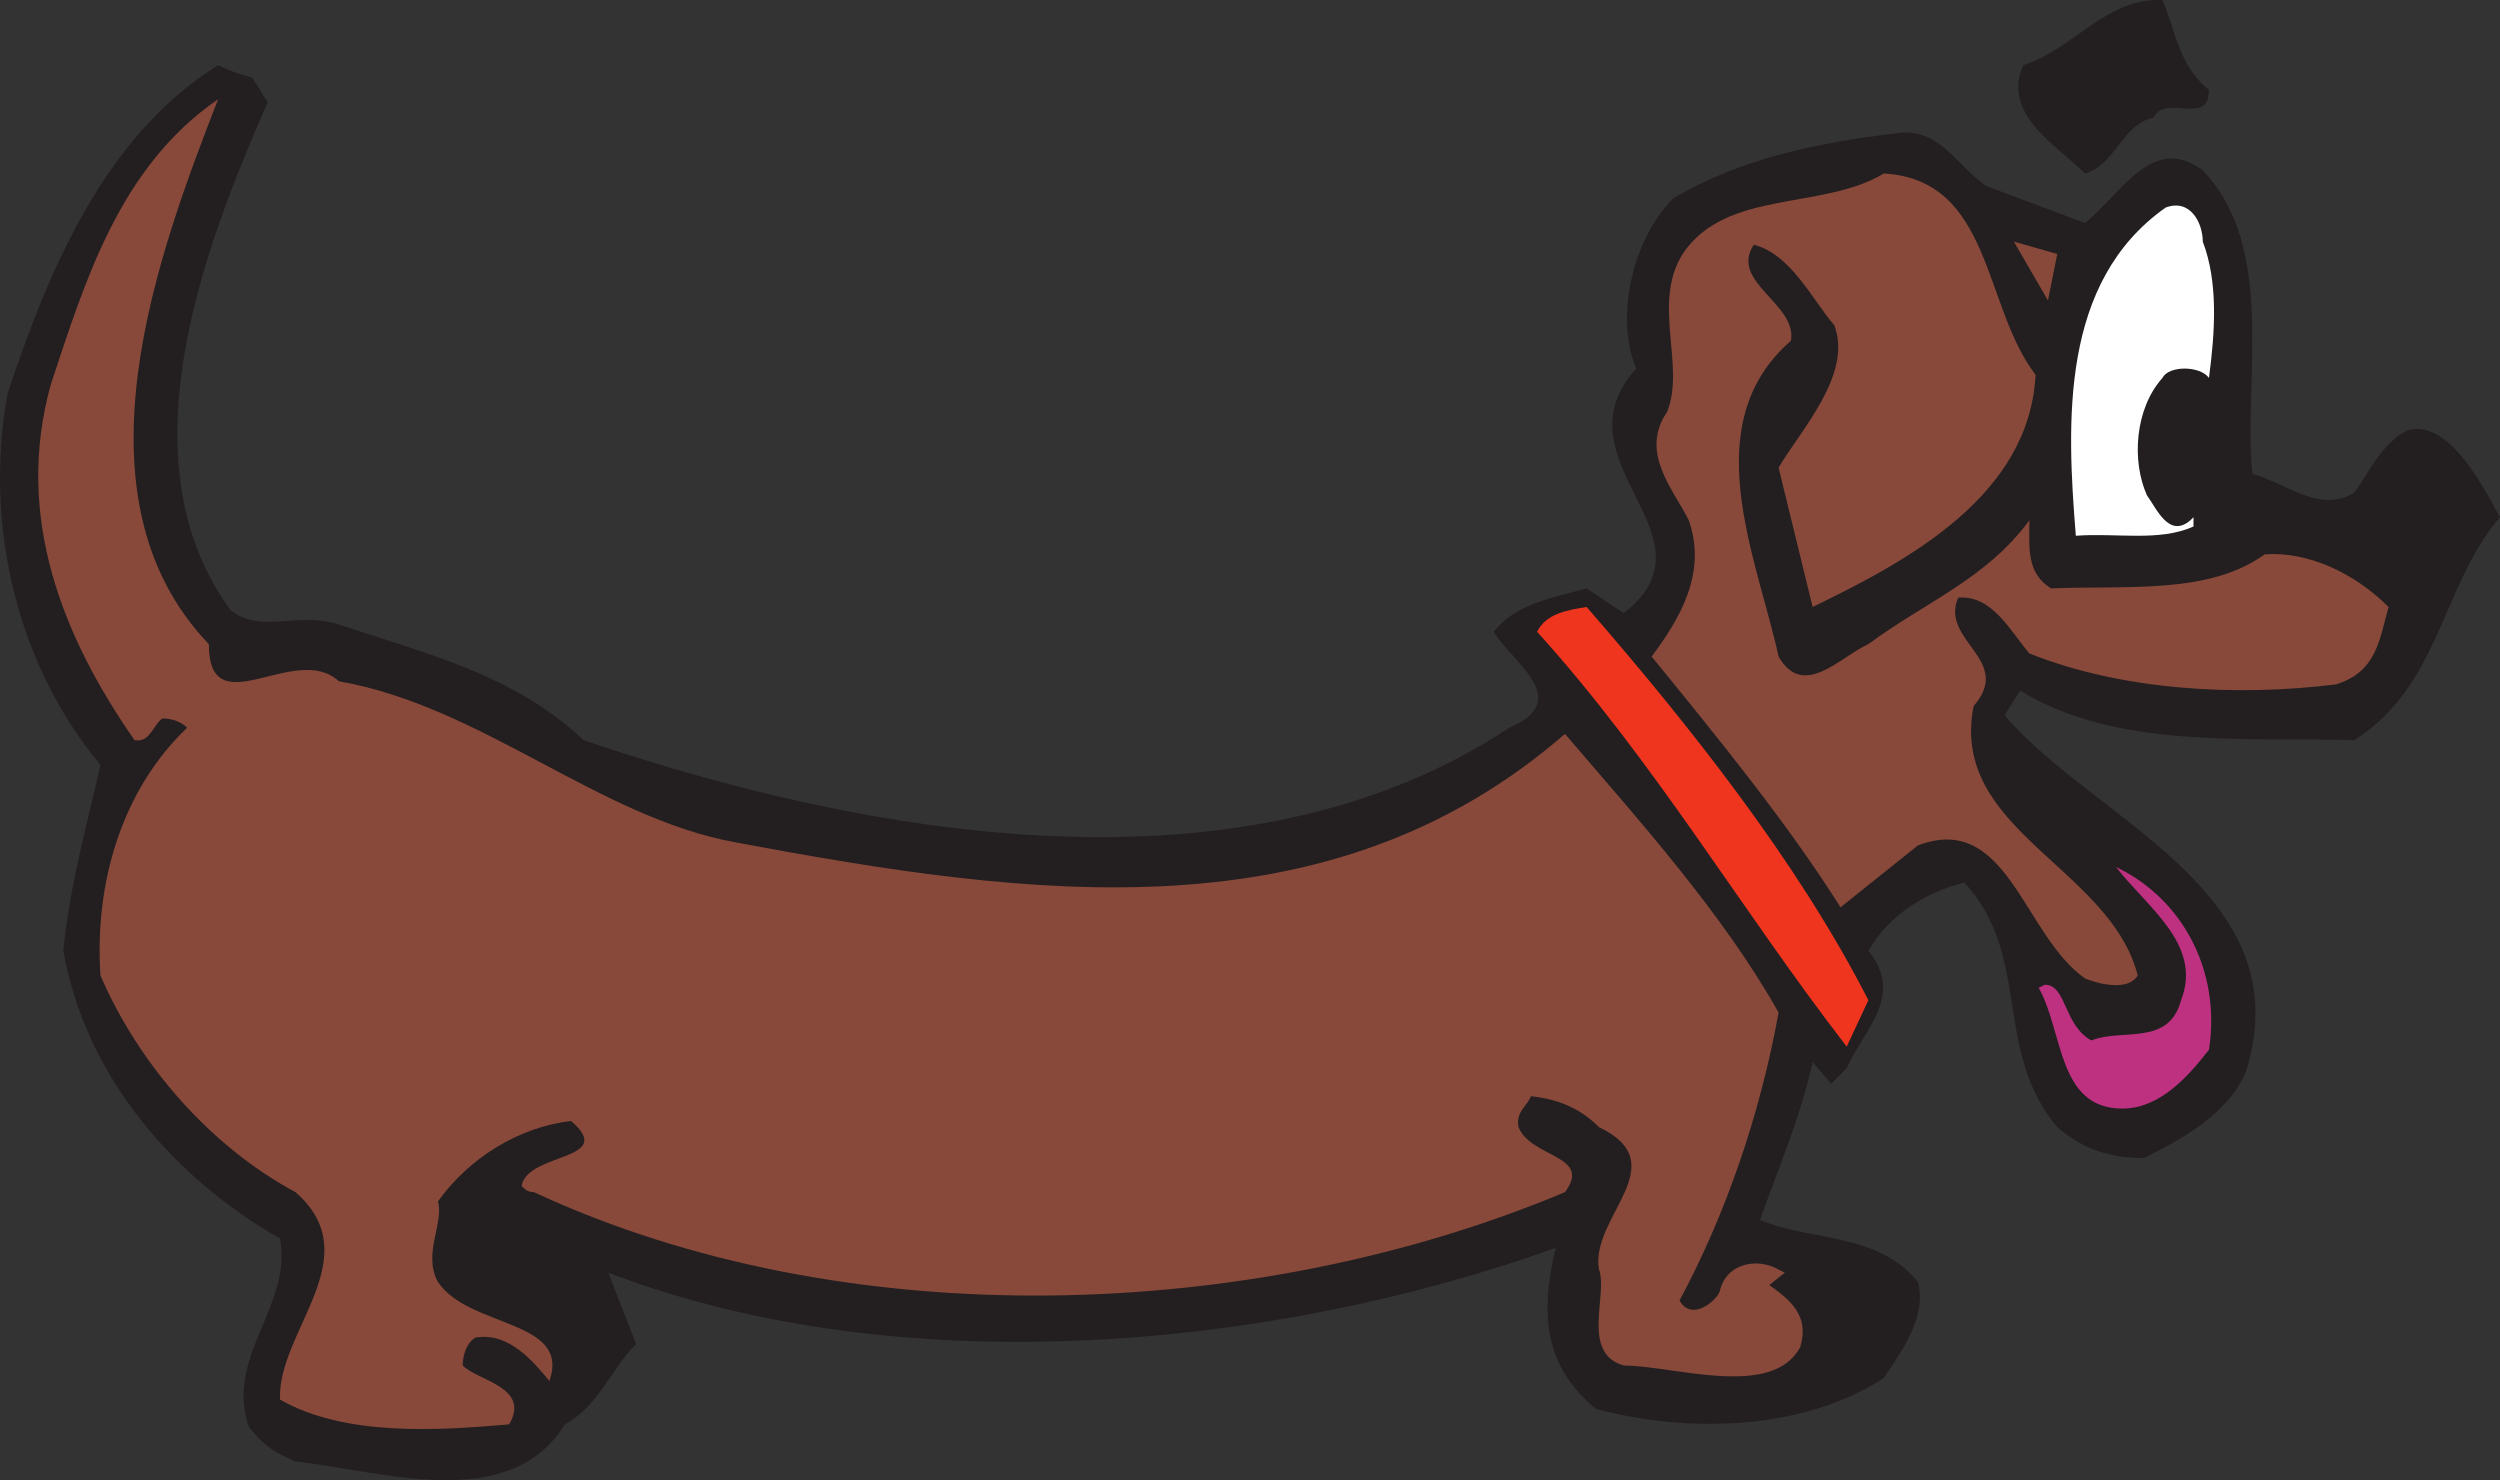 <svg xmlns="http://www.w3.org/2000/svg" width="605.588" height="358.54"><rect width="100%" height="100%" fill="#333333" stroke="none"/><path fill="#231f20" fill-rule="evenodd" d="M535.088 21.782c0 9-10.5.75-13.5 6.75-7.5 1.5-9 11.25-16.5 13.5-6.75-6.75-20.25-14.25-15-26.25 12-3.75 20.25-16.5 33.75-15.75 3 6.75 3.75 15.75 11.25 21.75"/><path fill="#231f20" fill-rule="evenodd" d="m61.088 18.782 3.75 6c-15.75 36-35.25 87-9 123 7.5 6 16.5 0 27 3.75 20.25 6.75 42 12 58.5 27.75 68.25 23.25 159.75 39.75 224.25-3 15.75-6.75.75-15.75-3.75-23.25 5.25-6.75 14.25-8.25 22.5-10.5l9 6c24-18.75-17.25-36.75 3-59.25-5.25-12.75-.75-31.5 9-41.25 16.5-9.75 35.25-13.5 54-15.75 10.5-1.5 14.25 7.5 21.75 12.75l24 9c9-7.5 16.5-21.75 28.5-12.75 18 18.75 9.75 51 12 73.5 8.25 2.25 16.5 9.75 24.75 4.5 3.75-5.25 6.75-12 12.75-15 9.75-3 18 12.75 22.5 21-14.25 16.5-14.25 40.5-35.25 54-27-.75-57.75 2.25-81-12l-3.75 6c21.75 25.5 72 42.75 58.5 86.25-4.5 10.5-15.75 16.5-24.75 21-8.25 0-15-2.25-21-7.5-15.75-18.75-6-41.25-22.5-59.25-9 2.25-18 7.5-23.25 16.5 9 11.25-1.5 19.5-5.25 28.5l-3.75 3.75-4.5-5.25c-3 13.5-8.25 25.5-12.75 38.25 12.75 5.25 28.5 3 38.25 15 2.25 8.25-3.75 16.5-8.25 23.25-19.5 12.75-47.25 13.5-69.75 7.5-12.75-10.5-13.5-23.25-9.75-39-69 24.75-159 33-229.5 6l6.75 17.25c-6 6-9 15-17.25 19.5-13.5 21.75-44.25 11.25-65.25 9-5.25-2.25-7.5-3.75-11.25-8.25-6-17.25 10.5-29.25 7.5-45.75-26.25-15-47.25-39.75-52.5-69.75 1.5-15.75 6-31.5 9-45-19.5-23.25-28.5-57-22.5-90 9.75-29.25 23.25-62.25 51-79.5 3 1.5 5.25 2.25 8.25 3"/><path fill="#88493a" fill-rule="evenodd" d="M50.588 156.032c0 20.25 21-.75 31.5 9 34.5 6 63 33 96 39 72 13.5 144 23.25 201-26.25 18 21 38.25 43.5 51.75 67.5-4.5 24.75-12.75 48.75-24 69.75 3 5.25 9 0 9.75-2.25 1.5-6.75 9-8.25 14.25-5.25l1.5.75-3.75 3c5.25 3.75 9.75 7.5 7.5 15-6.75 12.75-30.75 4.5-42.75 4.5-10.5-3-3.75-17.25-6-23.25-2.25-12.75 18.75-25.5 0-34.5-4.5-4.5-9.75-6.75-16.5-7.5-.75 2.25-3.75 3.75-3 7.5 3 7.5 18 6.75 11.25 15.75-75 31.5-174 35.25-249.75 0-1.5 0-2.25-.75-3-1.5 1.5-8.25 23.25-6 12-15.75-12.75 1.5-24.75 9-32.25 19.5 1.5 5.25-3.75 12.75 0 19.5 7.5 11.25 32.25 9 27 24-3.75-4.5-9.75-12-18-10.5-2.25 1.5-3 4.5-3 6.75 3.75 3.75 16.5 5.25 11.25 14.25-17.25 1.5-39.75 3-55.5-6-.75-16.5 21.75-34.5 3.75-50.25-21-11.25-38.25-31.5-47.25-52.5-1.5-22.5 5.25-45 21-60-1.5-1.5-3.75-2.25-6-2.25-2.25 1.5-3 6-6.75 5.25-17.25-24.75-29.25-54-20.25-86.25 8.25-24.75 16.5-52.5 40.5-69-14.25 36.75-36.75 96-2.25 132m442.5-65.25c-1.5 29.25-30.75 45-54 56.25l-8.25-33.75c5.25-9 18-22.5 13.5-34.5-5.25-6-10.5-17.25-19.5-19.5-6 9 10.5 14.25 9 23.25-23.25 20.25-8.25 52.5-3 76.5 6 10.5 15 0 21.75-3 14.25-10.5 28.5-15.75 39-30 0 6.75-.75 12.75 5.25 16.5 18.75-.75 38.25 1.5 51.75-8.25 10.5-.75 21.75 4.5 30 12.75-2.25 8.25-3 15.75-12.75 18.75-24 3-51.75 1.5-74.25-7.5-4.5-5.25-9-14.25-17.25-13.5-4.5 10.5 13.5 15 3.75 26.25-6 30 33 39 39.75 65.25-2.25 3.75-9 2.25-12.75.75-15-10.5-18.75-40.5-40.5-32.25l-18.75 15c-12.75-20.25-29.25-40.5-45.75-60.75 6.75-9 13.5-20.25 9-33-3.75-7.5-12-16.5-5.25-26.25 4.5-11.25-3.75-26.25 3.75-38.25 10.5-15.75 33.75-10.5 48.75-19.5 26.25 1.5 24 32.25 36.75 48.75"/><path fill="#fff" fill-rule="evenodd" d="M533.588 58.532c3.75 9.75 3 21.75 1.5 33-2.25-3-9.75-3-11.25 0-6.75 7.5-7.5 20.25-3.75 28.5 2.25 3 5.25 10.5 10.5 6l.75-.75v2.25c-8.25 3.75-18.75 1.5-28.5 2.25-2.25-27.75-3.75-61.5 21.75-79.5 6-2.25 9 3.75 9 8.25"/><path fill="#88493a" fill-rule="evenodd" d="m496.088 72.782-8.25-14.25 10.5 3zm0 0"/><path fill="#f0351f" fill-rule="evenodd" d="m452.588 242.282-5.25 11.25c-25.5-33-46.5-69-75-100.5 2.25-4.5 7.5-5.25 12-6 24.75 28.5 51 61.5 68.25 95.25"/><path fill="#be3181" fill-rule="evenodd" d="M535.088 254.282c-5.25 6.75-12 14.25-21 14.25-15.75 0-14.25-18.75-20.25-29.25l1.5-.75c5.25 0 4.5 9.75 11.25 13.5 7.5-3 18.75 1.5 21.75-9.75 5.25-13.5-8.25-22.5-15.75-32.25 15.75 7.5 25.5 24.75 22.5 44.25"/></svg>
